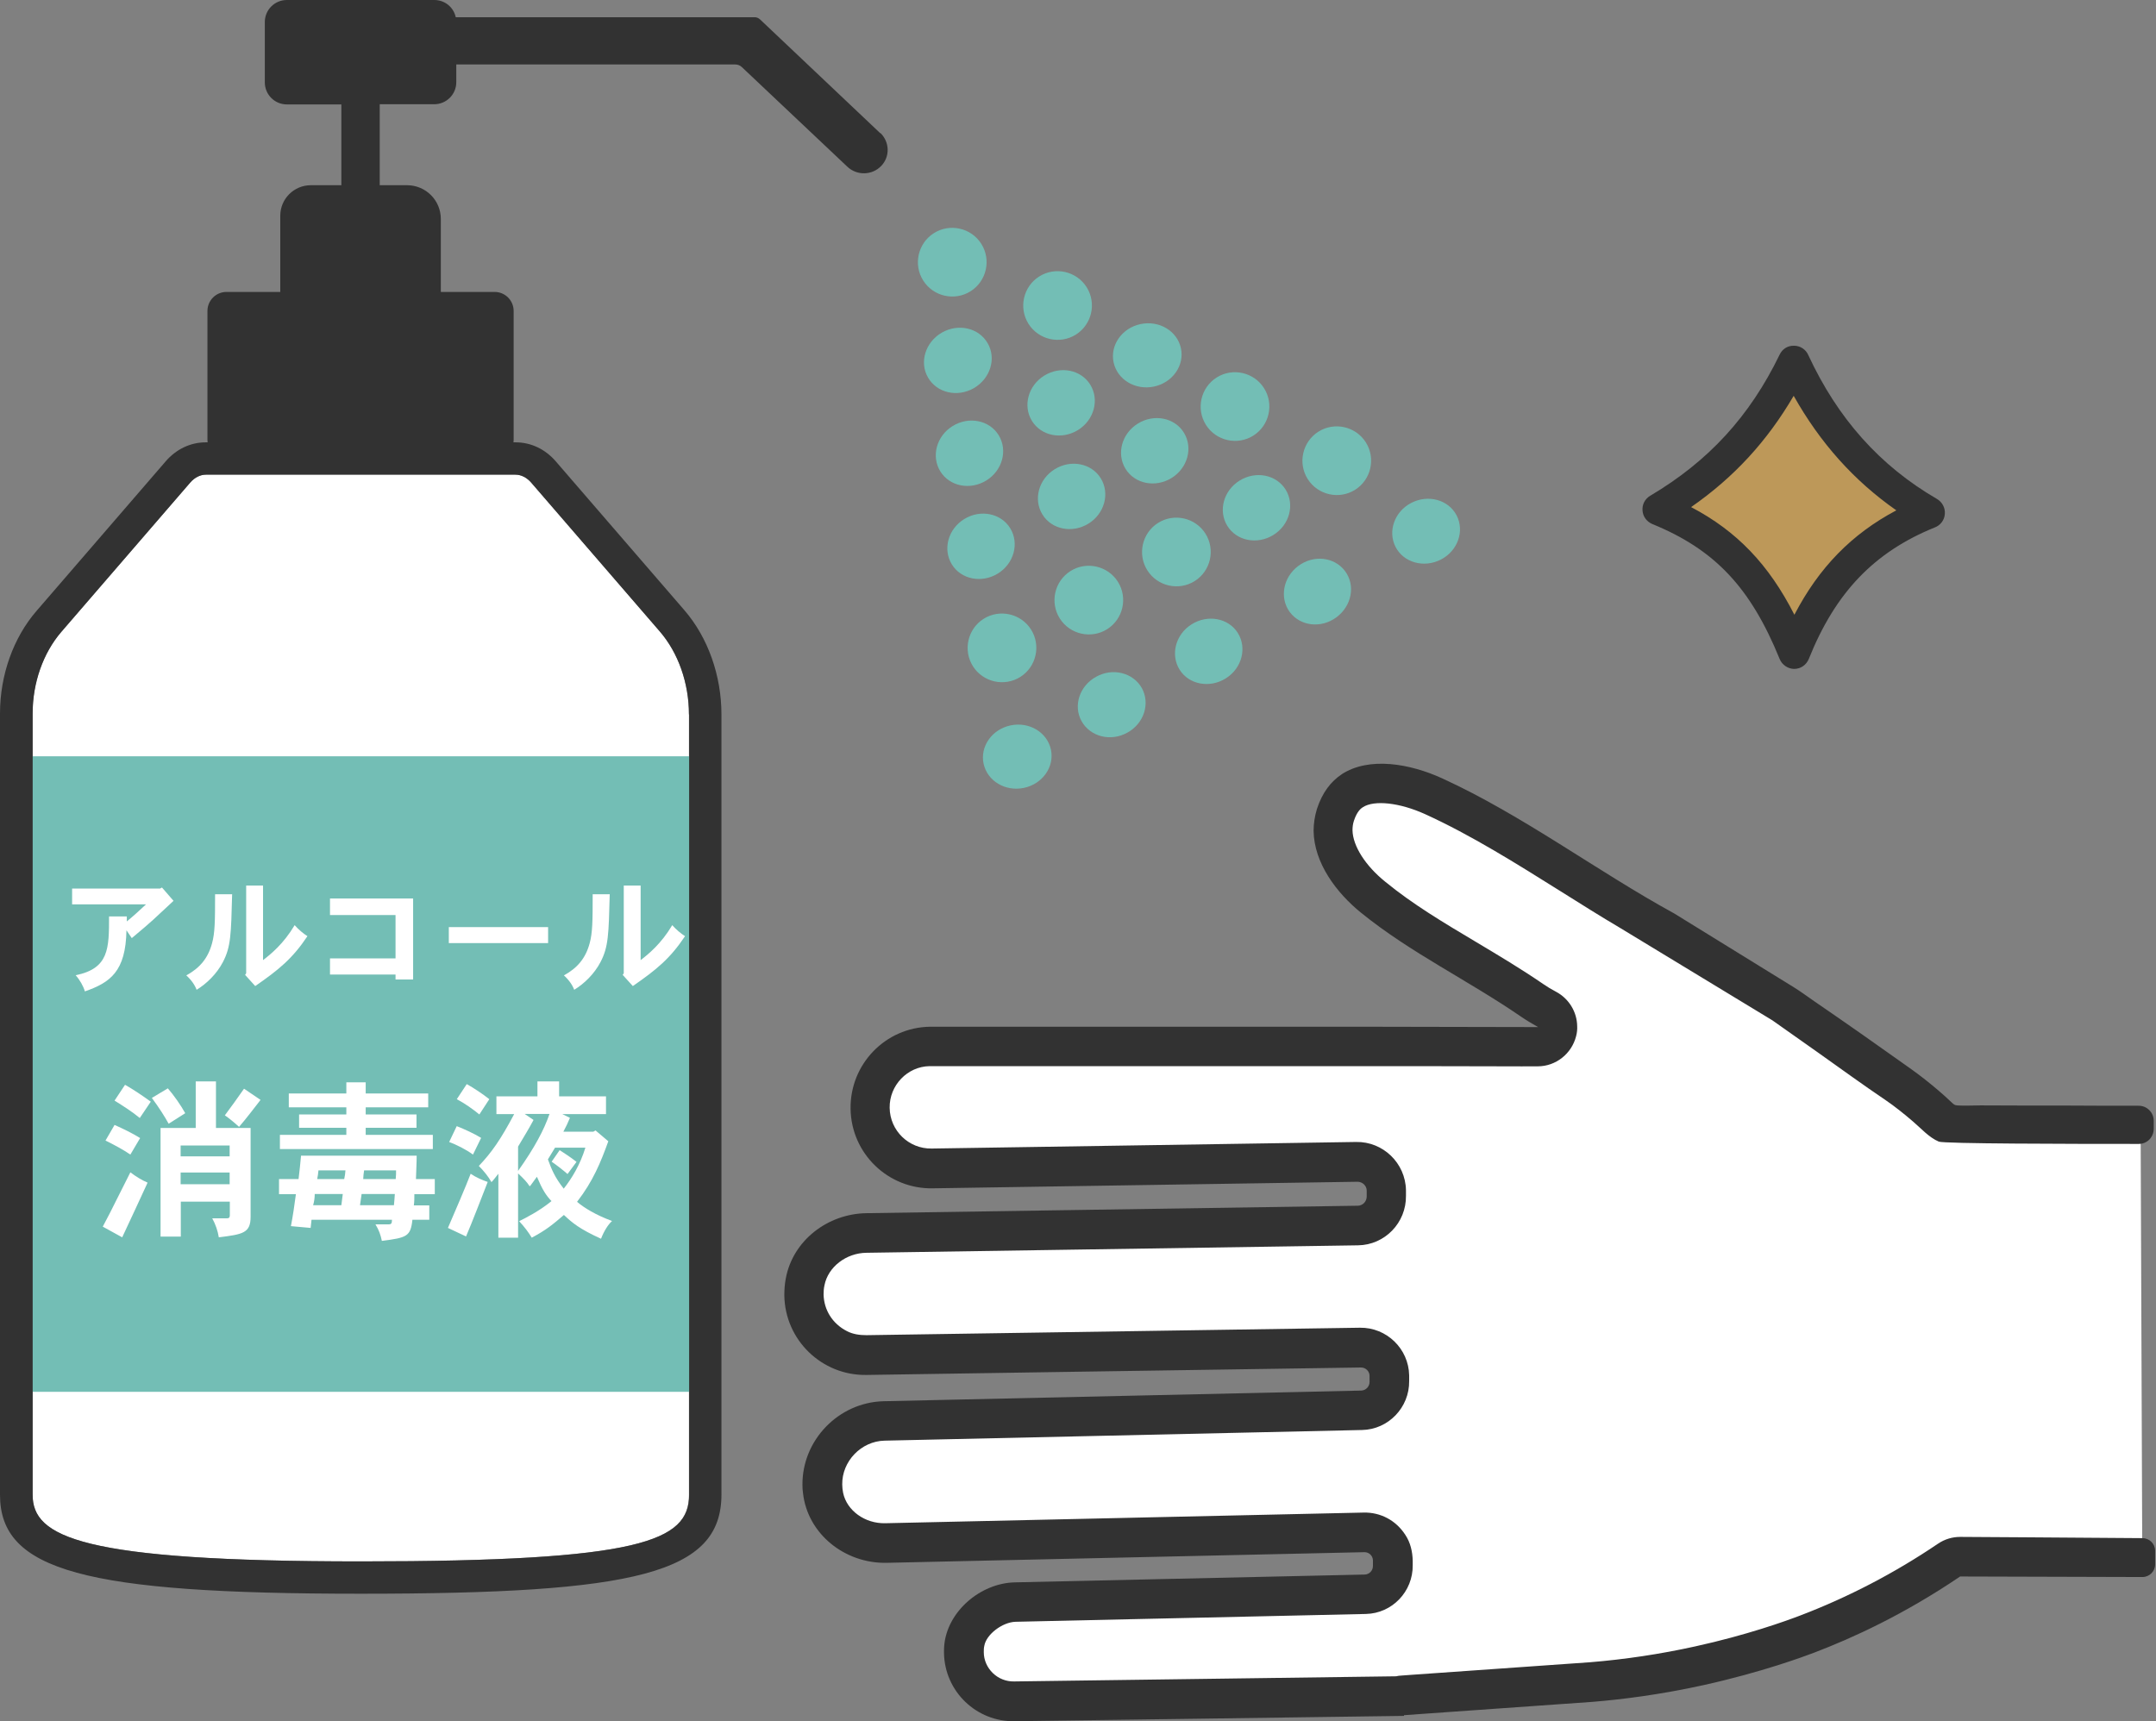 <?xml version="1.0" encoding="UTF-8"?>
<svg id="_レイヤー_2" data-name="レイヤー 2" xmlns="http://www.w3.org/2000/svg" viewBox="0 0 121.39 96.93">
  <rect x="0" y="0" width="121.39" height="96.93" fill="#808080" stroke="none"/>
  <defs>
    <style>
      .cls-1 {
        fill: #fff;
      }

      .cls-2 {
        fill: #323232;
      }

      .cls-3 {
        fill: #bd9859;
      }

      .cls-4 {
        fill: #73beb5;
      }
    </style>
  </defs>
  <g id="_レイヤー_1-2" data-name="レイヤー 1">
    <g>
      <g>
        <path class="cls-4" d="M68.5,21.26c.9-.57,2.1-.3,2.67,.6,.57,.9,.3,2.1-.6,2.67-.9,.57-2.1,.3-2.67-.6-.57-.9-.3-2.1,.6-2.67Z"/>
        <path class="cls-4" d="M74.23,24.31c.9-.57,2.1-.3,2.67,.6,.57,.9,.3,2.1-.6,2.67s-2.1,.3-2.67-.6c-.57-.9-.3-2.1,.6-2.67Z"/>
        <path class="cls-4" d="M52.58,13.13c.9-.57,2.1-.3,2.67,.6s.3,2.1-.6,2.67c-.9,.57-2.1,.3-2.67-.6-.57-.9-.3-2.1,.6-2.67Z"/>
        <path class="cls-4" d="M55.38,34.85c.9-.57,2.1-.3,2.67,.6,.57,.9,.3,2.1-.6,2.67s-2.1,.3-2.67-.6c-.57-.9-.3-2.1,.6-2.67Z"/>
        <path class="cls-4" d="M65.2,29.45c.9-.57,2.1-.3,2.67,.6,.57,.9,.3,2.1-.6,2.67-.9,.57-2.1,.3-2.67-.6-.57-.9-.3-2.1,.6-2.67Z"/>
        <path class="cls-4" d="M58.51,15.57c.9-.57,2.1-.3,2.67,.6,.57,.9,.3,2.1-.6,2.67-.9,.57-2.1,.3-2.67-.6-.57-.9-.3-2.1,.6-2.67Z"/>
        <path class="cls-4" d="M60.27,32.16c.9-.57,2.1-.3,2.67,.6,.57,.9,.3,2.1-.6,2.67-.9,.57-2.1,.3-2.67-.6-.57-.9-.3-2.1,.6-2.67Z"/>
        <path class="cls-4" d="M79.46,28.32c.95-.49,2.09-.18,2.55,.7,.46,.88,.07,2-.88,2.49-.95,.49-2.09,.18-2.55-.7-.46-.88-.07-2,.88-2.49Z"/>
        <path class="cls-4" d="M73.1,31.87c.86-.64,2.03-.51,2.63,.29s.38,1.96-.48,2.6c-.86,.64-2.03,.51-2.63-.29-.59-.8-.38-1.96,.48-2.6Z"/>
        <path class="cls-4" d="M67.09,35.16c.9-.57,2.07-.36,2.6,.48,.53,.84,.24,1.99-.67,2.56-.9,.57-2.07,.36-2.6-.48-.53-.84-.24-1.99,.67-2.56Z"/>
        <path class="cls-4" d="M61.72,38.11c.93-.52,2.08-.23,2.57,.64,.48,.87,.12,2-.82,2.51-.93,.52-2.08,.23-2.57-.64s-.12-2,.82-2.51Z"/>
        <path class="cls-4" d="M56.9,40.85c1.05-.22,2.06,.39,2.27,1.36,.21,.97-.47,1.94-1.52,2.16-1.05,.22-2.06-.39-2.27-1.36-.21-.97,.47-1.94,1.52-2.16Z"/>
        <path class="cls-4" d="M64.22,18.25c1.05-.22,2.06,.39,2.27,1.36,.21,.97-.47,1.94-1.52,2.16s-2.06-.39-2.27-1.36,.47-1.94,1.52-2.16Z"/>
        <path class="cls-4" d="M53.03,18.73c.93-.53,2.08-.27,2.58,.6,.5,.86,.15,1.99-.78,2.53-.93,.53-2.08,.27-2.58-.6-.5-.86-.15-1.99,.78-2.53Z"/>
        <path class="cls-4" d="M69.8,27.06c.91-.56,2.07-.33,2.59,.52s.21,1.99-.7,2.55-2.07,.33-2.59-.52c-.52-.85-.21-1.99,.7-2.55Z"/>
        <path class="cls-4" d="M59.39,26.42c.91-.56,2.07-.33,2.59,.52,.52,.85,.21,1.99-.7,2.55s-2.07,.33-2.59-.52c-.52-.85-.21-1.99,.7-2.55Z"/>
        <path class="cls-4" d="M54.29,29.23c.91-.56,2.07-.33,2.59,.52,.52,.85,.21,1.99-.7,2.55s-2.07,.33-2.59-.52c-.52-.85-.21-1.99,.7-2.55Z"/>
        <path class="cls-4" d="M64.07,23.85c.91-.56,2.07-.33,2.59,.52,.52,.85,.21,1.99-.7,2.55-.91,.56-2.07,.33-2.59-.52-.52-.85-.21-1.99,.7-2.55Z"/>
        <path class="cls-4" d="M53.64,23.99c.91-.56,2.07-.33,2.59,.52,.52,.85,.21,1.99-.7,2.55-.91,.56-2.07,.33-2.59-.52s-.21-1.99,.7-2.55Z"/>
        <path class="cls-4" d="M58.8,21.15c.91-.56,2.07-.33,2.59,.52,.52,.85,.21,1.99-.7,2.55-.91,.56-2.07,.33-2.59-.52-.52-.85-.21-1.99,.7-2.55Z"/>
      </g>
      <g>
        <path class="cls-1" d="M38.79,40.24v43.94c0,2.6-2.68,3.75-18.48,3.75s-18.48-1.38-18.48-3.75V40.18c0-1.73,.59-3.4,1.61-4.59l7.26-8.41c.25-.29,.57-.45,.89-.45H29.02c.32,0,.64,.16,.89,.45l7.23,8.37c1.05,1.21,1.65,2.92,1.65,4.68Z"/>
        <rect class="cls-4" x=".91" y="42.59" width="38.79" height="35.79"/>
        <path class="cls-2" d="M38.53,34.36l-7.23-8.37c-.6-.7-1.41-1.08-2.27-1.08H11.59c-.86,0-1.67,.38-2.27,1.08l-7.26,8.41c-1.31,1.51-2.06,3.62-2.06,5.78v44c0,4.27,4.75,5.57,20.31,5.57s20.3-1.15,20.31-5.58V40.24c0-2.2-.76-4.34-2.09-5.88Zm.27,5.88v43.94c0,2.6-2.68,3.75-18.48,3.75s-18.48-1.38-18.48-3.75V40.18c0-1.73,.59-3.4,1.61-4.59l7.26-8.41c.25-.29,.57-.45,.89-.45H29.02c.32,0,.64,.16,.89,.45l7.23,8.37c1.05,1.21,1.65,2.92,1.65,4.68Z"/>
        <path class="cls-2" d="M49.56,7.5l-6.77-6.41c-.08-.07-.18-.12-.29-.12H25.66c-.12-.56-.61-.97-1.21-.97h-8.3c-.68,0-1.24,.55-1.24,1.24v3.4c0,.68,.55,1.24,1.24,1.24h3.07v4.55h-1.72c-.95,0-1.72,.77-1.72,1.72v4.29h-3.03c-.59,0-1.07,.48-1.07,1.07v7.25c0,.59,.48,1.07,1.07,1.07h15.1c.59,0,1.07-.48,1.07-1.07v-7.25c0-.59-.48-1.07-1.07-1.07h-3.03v-4.11c0-1.05-.85-1.9-1.9-1.9h-1.54V5.87h3.07c.68,0,1.24-.55,1.24-1.24v-1h15.7c.14,0,.28,.05,.38,.15l5.94,5.61c.54,.51,1.4,.49,1.91-.05,.5-.52,.47-1.35-.05-1.85Z"/>
        <g>
          <path class="cls-1" d="M9.12,49.98l.65,.75c-.18,.17-.98,.91-1.15,1.07-.28,.25-.61,.54-1.2,1.03l-.3-.44c-.04,2.32-.91,2.94-2.34,3.44-.09-.3-.28-.64-.52-.91,1.88-.38,1.88-1.51,1.88-3.31h1v.28c.36-.29,.76-.66,1.08-.96H4.06v-.89h4.95l.11-.06Z"/>
          <path class="cls-1" d="M13.07,50.35c-.06,2.28-.07,2.97-.52,3.83-.35,.67-.92,1.22-1.48,1.56-.1-.27-.3-.56-.58-.81,.76-.42,1.22-.96,1.45-1.81,.16-.59,.17-1.22,.17-2.76h.95Zm1.74-.48v4.2c.44-.34,1.15-.91,1.78-1.97,.21,.24,.48,.47,.72,.62-.84,1.26-1.61,1.89-2.94,2.81l-.57-.63,.06-.09v-4.94h.95Z"/>
          <path class="cls-1" d="M23.26,50.61v4.55h-.99v-.28h-3.69v-.91h3.69v-2.44h-3.69v-.93h4.68Z"/>
          <path class="cls-1" d="M30.86,52.21v.9h-5.59v-.9h5.59Z"/>
          <path class="cls-1" d="M34.33,50.35c-.06,2.28-.07,2.97-.52,3.83-.35,.67-.92,1.22-1.48,1.56-.1-.27-.3-.56-.58-.81,.76-.42,1.22-.96,1.45-1.81,.16-.59,.17-1.22,.17-2.76h.95Zm1.74-.48v4.2c.44-.34,1.15-.91,1.78-1.97,.21,.24,.48,.47,.72,.62-.84,1.26-1.61,1.89-2.94,2.81l-.57-.63,.06-.09v-4.94h.95Z"/>
        </g>
        <g>
          <path class="cls-1" d="M5.79,69.07c.33-.63,.53-1,.71-1.38,.25-.5,.51-1.01,.84-1.67,.32,.24,.64,.44,.97,.58-.27,.58-1.08,2.35-1.43,3.08l-1.09-.6Zm1.55-4.05c-.39-.27-.93-.56-1.4-.79l.51-.88c.45,.2,1.03,.48,1.44,.74l-.55,.93Zm-.3-3.93c.46,.26,.95,.59,1.45,.95l-.62,.92c-.42-.35-.94-.68-1.42-.98l.59-.89Zm2.46,2.2c-.22-.4-.54-.91-.95-1.46l.9-.54c.34,.39,.73,.95,.98,1.4l-.93,.59Zm2.66-2.39v2.62h1.95v5c0,.92-.43,.99-1.79,1.16-.06-.37-.18-.72-.37-1.07h.83c.12,0,.16-.06,.16-.16v-.78h-2.76v1.97h-1.14v-6.12h1.98v-2.62h1.15Zm-1.99,3.61v.61h2.76v-.61h-2.76Zm0,1.52v.66h2.76v-.66h-2.76Zm4.5-4.09c-.35,.45-.82,1.07-1.21,1.52-.24-.22-.55-.48-.8-.65,.35-.47,.72-.98,1.08-1.5l.93,.63Z"/>
          <path class="cls-1" d="M24.48,66.4v.85h-1.15c0,.21,0,.43-.03,.63h.87v.81h-.95c-.1,.94-.31,1.01-1.72,1.19-.07-.34-.16-.6-.36-.93h.74c.14,0,.19-.04,.19-.26h-4.53l-.05,.46-1.11-.1c.11-.58,.2-1.17,.28-1.8h-.95v-.85h1.1c.05-.45,.11-.92,.14-1.32h6.51c0,.44-.03,.88-.04,1.32h1.07Zm-3.89-5.45v.63h3.52v.78h-3.52v.4h2.86v.75h-2.86v.4h3.78v.8H15.76v-.8h3.74v-.4h-2.66v-.75h2.66v-.4h-3.24v-.78h3.24v-.63h1.09Zm-2.87,6.29c0,.21-.03,.43-.09,.63h1.59c.02-.22,.06-.42,.08-.63h-1.58Zm.21-1.33c-.01,.16-.04,.32-.07,.49h1.52c.04-.17,.06-.33,.07-.49h-1.52Zm2.43,1.33c-.04,.24-.06,.46-.09,.63h1.91c.03-.23,.03-.42,.05-.63h-1.87Zm.14-1.33c-.03,.16-.04,.32-.05,.49h1.83c.02-.19,.02-.33,.02-.49h-1.8Z"/>
          <path class="cls-1" d="M25.22,69.15c.42-.97,1-2.32,1.28-3.05,.31,.21,.66,.36,.96,.46-.3,.77-.88,2.28-1.22,3.07l-1.02-.48Zm.5-5.73c.45,.18,.94,.4,1.37,.66l-.46,.94c-.39-.29-.92-.55-1.34-.71l.43-.9Zm.56-2.37c.41,.23,.89,.55,1.27,.85l-.56,.86c-.37-.3-.8-.61-1.27-.86l.56-.85Zm3.53,5.74c-.14-.22-.31-.4-.64-.71v3.62h-1.11v-3.6c-.21,.26-.3,.39-.39,.47-.17-.31-.44-.64-.71-.91,.72-.76,1.22-1.47,1.99-2.92h-1v-1h2.31v-.84h1.22v.84h2.64v1h-2.46l.43,.21c-.1,.25-.23,.52-.37,.78h1.69l.12-.07,.72,.61c-.43,1.19-.86,2.25-1.76,3.41,.4,.34,1.05,.74,1.97,1.08-.23,.21-.46,.58-.62,1-1.23-.56-1.62-.9-2.09-1.34-.63,.54-1,.85-1.81,1.28-.19-.31-.38-.57-.71-.93,.35-.17,1.17-.59,1.82-1.13-.31-.33-.5-.62-.82-1.37l-.38,.52Zm-.64-.85c.93-1.31,1.46-2.31,1.77-3.21h-1.4l.5,.34c-.25,.47-.46,.81-.87,1.5v1.36Zm2.08-1.31c-.12,.19-.26,.42-.4,.66,.21,.57,.38,1,.89,1.65,.44-.56,.92-1.33,1.22-2.31h-1.7Zm.71,1.49c-.25-.22-.61-.5-.9-.7l.45-.65c.3,.19,.63,.41,.95,.66l-.51,.69Z"/>
        </g>
      </g>
      <g>
        <path class="cls-1" d="M75.64,43.73c-.62,.41-1.07,1.03-1.33,1.86-.12,.39-.18,.8-.18,1.2,.03,2.15,1.84,3.85,2.61,4.48,1.67,1.35,3.54,2.47,5.35,3.55,1.21,.72,2.46,1.47,3.66,2.29,.3,.2,.61,.4,.94,.57l.05,.03-.07,.27h-.06c-.54,0-3.95,0-6.6-.01,0,0-3.17,0-3.2,0h-24.43s-.11,0-.11,0c-2.39,.1-4.24,2.07-4.2,4.47,.02,1.17,.5,2.27,1.34,3.08,.84,.82,1.96,1.25,3.13,1.23l23.91-.37c.37,0,.68,.29,.68,.66v.33c.01,.37-.27,.67-.66,.68l-27.8,.42c-2.08,.09-3.87,1.56-4.24,3.51-.06,.32-.09,.63-.08,.95,.02,1.17,.49,2.27,1.33,3.09,.84,.82,1.95,1.26,3.13,1.24l27.85-.42c.35,0,.64,.28,.64,.63v.34c.01,.35-.26,.63-.62,.65l-26.98,.6c-2.41,.1-4.35,2.15-4.32,4.57,0,.29,.04,.58,.1,.86,.42,1.99,2.29,3.4,4.45,3.35l26.93-.6c.17,0,.32,.06,.44,.17,.12,.11,.19,.27,.19,.43v.33c.01,.34-.26,.62-.61,.64l-19.79,.44c-1.72,.07-3.4,1.47-3.68,3.05-.04,.25-.06,.5-.06,.75,.02,1.01,.42,1.95,1.15,2.65,.72,.7,1.68,1.07,2.69,1.05l21.74-.3v-.03s10.76-.76,10.76-.76c2.08-.17,4.18-.49,6.22-.94,3.05-.67,5.36-1.5,6.21-1.82,2.83-1.08,5.61-2.52,8.28-4.3,0,0,6.54,.02,10.22,.03l-.1-26.22q-10.56-.03-10.76-.18l-9.03-6.65-8.39-5.09c-1.09-.65-2.18-1.33-3.32-2.05-2.54-1.6-5.16-3.25-7.88-4.49-1.24-.56-2.51-.85-3.59-.8-.75,.03-1.4,.22-1.92,.57Z"/>
        <path class="cls-2" d="M75.55,43.6c-.61,.4-1.1,1.03-1.4,1.95-.13,.42-.19,.84-.19,1.25,.03,1.81,1.29,3.48,2.67,4.6,2.8,2.27,6.06,3.82,9.02,5.86,.31,.21,.63,.4,.95,.58-.9,0-9.81-.02-9.81-.02h-24.43c-2.51,.04-4.51,2.11-4.47,4.63,.04,2.52,2.12,4.52,4.63,4.47l23.91-.37c.28,0,.52,.22,.52,.5,0,0,0,.33,0,.33,0,.28-.22,.52-.51,.52l-27.65,.42c-2.19,.03-4.16,1.54-4.55,3.69-.06,.31-.08,.63-.08,.93,.03,2.52,2.11,4.53,4.62,4.49,0,0,24.15-.37,27.85-.42,.26,0,.48,.21,.48,.47,0,0,0,.34,0,.34,0,.26-.2,.48-.47,.49-3.63,.08-26.89,.6-26.89,.6-2.53,.06-4.6,2.19-4.57,4.73,0,.14,.01,.29,.03,.43,.25,2.32,2.37,3.99,4.71,3.94l26.91-.6c.25,0,.46,.2,.47,.45,0,0,0,.33,0,.33,0,.26-.2,.47-.46,.48l-19.7,.44c-1.94,.04-3.83,1.65-3.98,3.59-.01,.13-.01,.25-.01,.38,.03,2.17,1.83,3.9,4,3.85l21.9-.3v-.04c3.54-.25,7.08-.5,10.61-.75,1.71-.14,3.83-.41,6.24-.94,3.31-.73,5.71-1.63,6.24-1.83,2.15-.82,5.05-2.14,8.22-4.29,0,0,0,0,0,0,.09,0,6.63,.02,10.27,.03,.39,0,.71-.32,.71-.71v-.77c0-.39-.32-.71-.71-.71-3.67-.03-10.26-.07-10.26-.07-.45,0-.88,.13-1.25,.38-2.45,1.66-5.07,3.02-7.77,4.05-.81,.31-3,1.1-5.92,1.74-1.95,.43-3.95,.73-5.92,.89l-10.08,.71-.54,.04c-.1,0-.19,.02-.28,.04l-21.51,.29c-.45,.01-.88-.16-1.2-.47-.32-.31-.51-.73-.51-1.18,0-.12,0-.24,.03-.36,.11-.64,1.02-1.33,1.76-1.35l19.72-.44c1.48-.03,2.66-1.26,2.64-2.75v-.24c-.01-.52-.13-1.04-.42-1.47-.53-.82-1.4-1.27-2.34-1.25l-26.93,.6c-1.15,.03-2.17-.71-2.38-1.71-.03-.16-.05-.31-.05-.47-.02-1.31,1.07-2.44,2.38-2.47l26.89-.6c1.48-.03,2.67-1.27,2.65-2.76v-.32c-.03-1.5-1.27-2.7-2.77-2.68l-27.78,.42c-.38,0-.77-.05-1.11-.23-.82-.42-1.29-1.2-1.31-2.06,0-.17,.01-.35,.05-.52,.2-1.03,1.22-1.82,2.37-1.83l27.67-.42c1.51-.02,2.72-1.27,2.7-2.79v-.32c-.03-1.52-1.29-2.74-2.81-2.71l-23.9,.37c-1.28,.02-2.34-1-2.36-2.29-.02-1.28,1.01-2.33,2.24-2.35h24.43s.02,0,.03,0c.16,0,1.47,0,3.07,0,2.67,0,6.17,.02,6.72,.01,1.02,0,1.91-.71,2.16-1.7,.05-.19,.07-.38,.06-.56-.01-.8-.46-1.55-1.19-1.94-.25-.13-.5-.28-.73-.44-1.24-.85-2.53-1.62-3.77-2.36-1.83-1.09-3.56-2.12-5.11-3.39-1.13-.91-1.83-2.02-1.85-2.9,0-.18,.02-.36,.08-.54,.18-.55,.42-.71,.5-.76,.64-.42,2.08-.26,3.51,.39,2.59,1.18,5.15,2.79,7.64,4.35,1.1,.69,2.24,1.41,3.36,2.07l8.55,5.19s0,0,0,0c.85,.6,1.7,1.2,2.55,1.8,1.27,.9,2.53,1.82,3.82,2.69,.54,.37,1.05,.78,1.55,1.21,.46,.39,.89,.89,1.45,1.13,.28,.12,7.29,.13,11.26,.13,.47,0,.84-.38,.84-.85v-.46c0-.46-.38-.84-.84-.84-1.05,0-2.83,0-3.89-.01-1.67,0-3.34,0-5.01-.01-.44,0-.89,.03-1.32,0-.15-.01-.19-.05-.31-.16-.24-.23-.48-.45-.73-.66-.5-.43-1.02-.84-1.55-1.22-1.81-1.29-3.63-2.57-5.47-3.83-.38-.26-.75-.54-1.14-.78-2.25-1.39-4.49-2.77-6.74-4.16-4.33-2.37-8.52-5.53-13.07-7.61-1.79-.82-4.11-1.24-5.66-.22Z"/>
      </g>
      <g>
        <path class="cls-3" d="M101.03,36.78c-1.61-3.95-3.67-6.45-7.66-8.09,3.87-2.3,6.09-5.14,7.64-8.33,1.53,3.3,3.82,6.3,7.61,8.51-3.89,1.57-6.1,4.17-7.59,7.9Z"/>
        <path class="cls-2" d="M101.03,37.67c-.36,0-.69-.22-.83-.56-1.64-4.03-3.65-6.16-7.17-7.6-.31-.13-.53-.42-.55-.76-.03-.34,.14-.66,.43-.83,3.29-1.95,5.61-4.48,7.29-7.95,.15-.31,.44-.51,.81-.5,.34,0,.66,.2,.8,.52,1.66,3.58,4.03,6.24,7.25,8.11,.29,.17,.47,.5,.44,.84-.02,.34-.24,.64-.56,.76-3.41,1.38-5.6,3.66-7.1,7.41-.14,.34-.46,.56-.83,.56h0Zm-5.81-9.11c2.57,1.35,4.37,3.23,5.81,6.06,1.39-2.67,3.23-4.55,5.74-5.88-2.39-1.67-4.29-3.8-5.78-6.45-1.49,2.55-3.36,4.59-5.78,6.27Z"/>
      </g>
    </g>
  </g>
</svg>